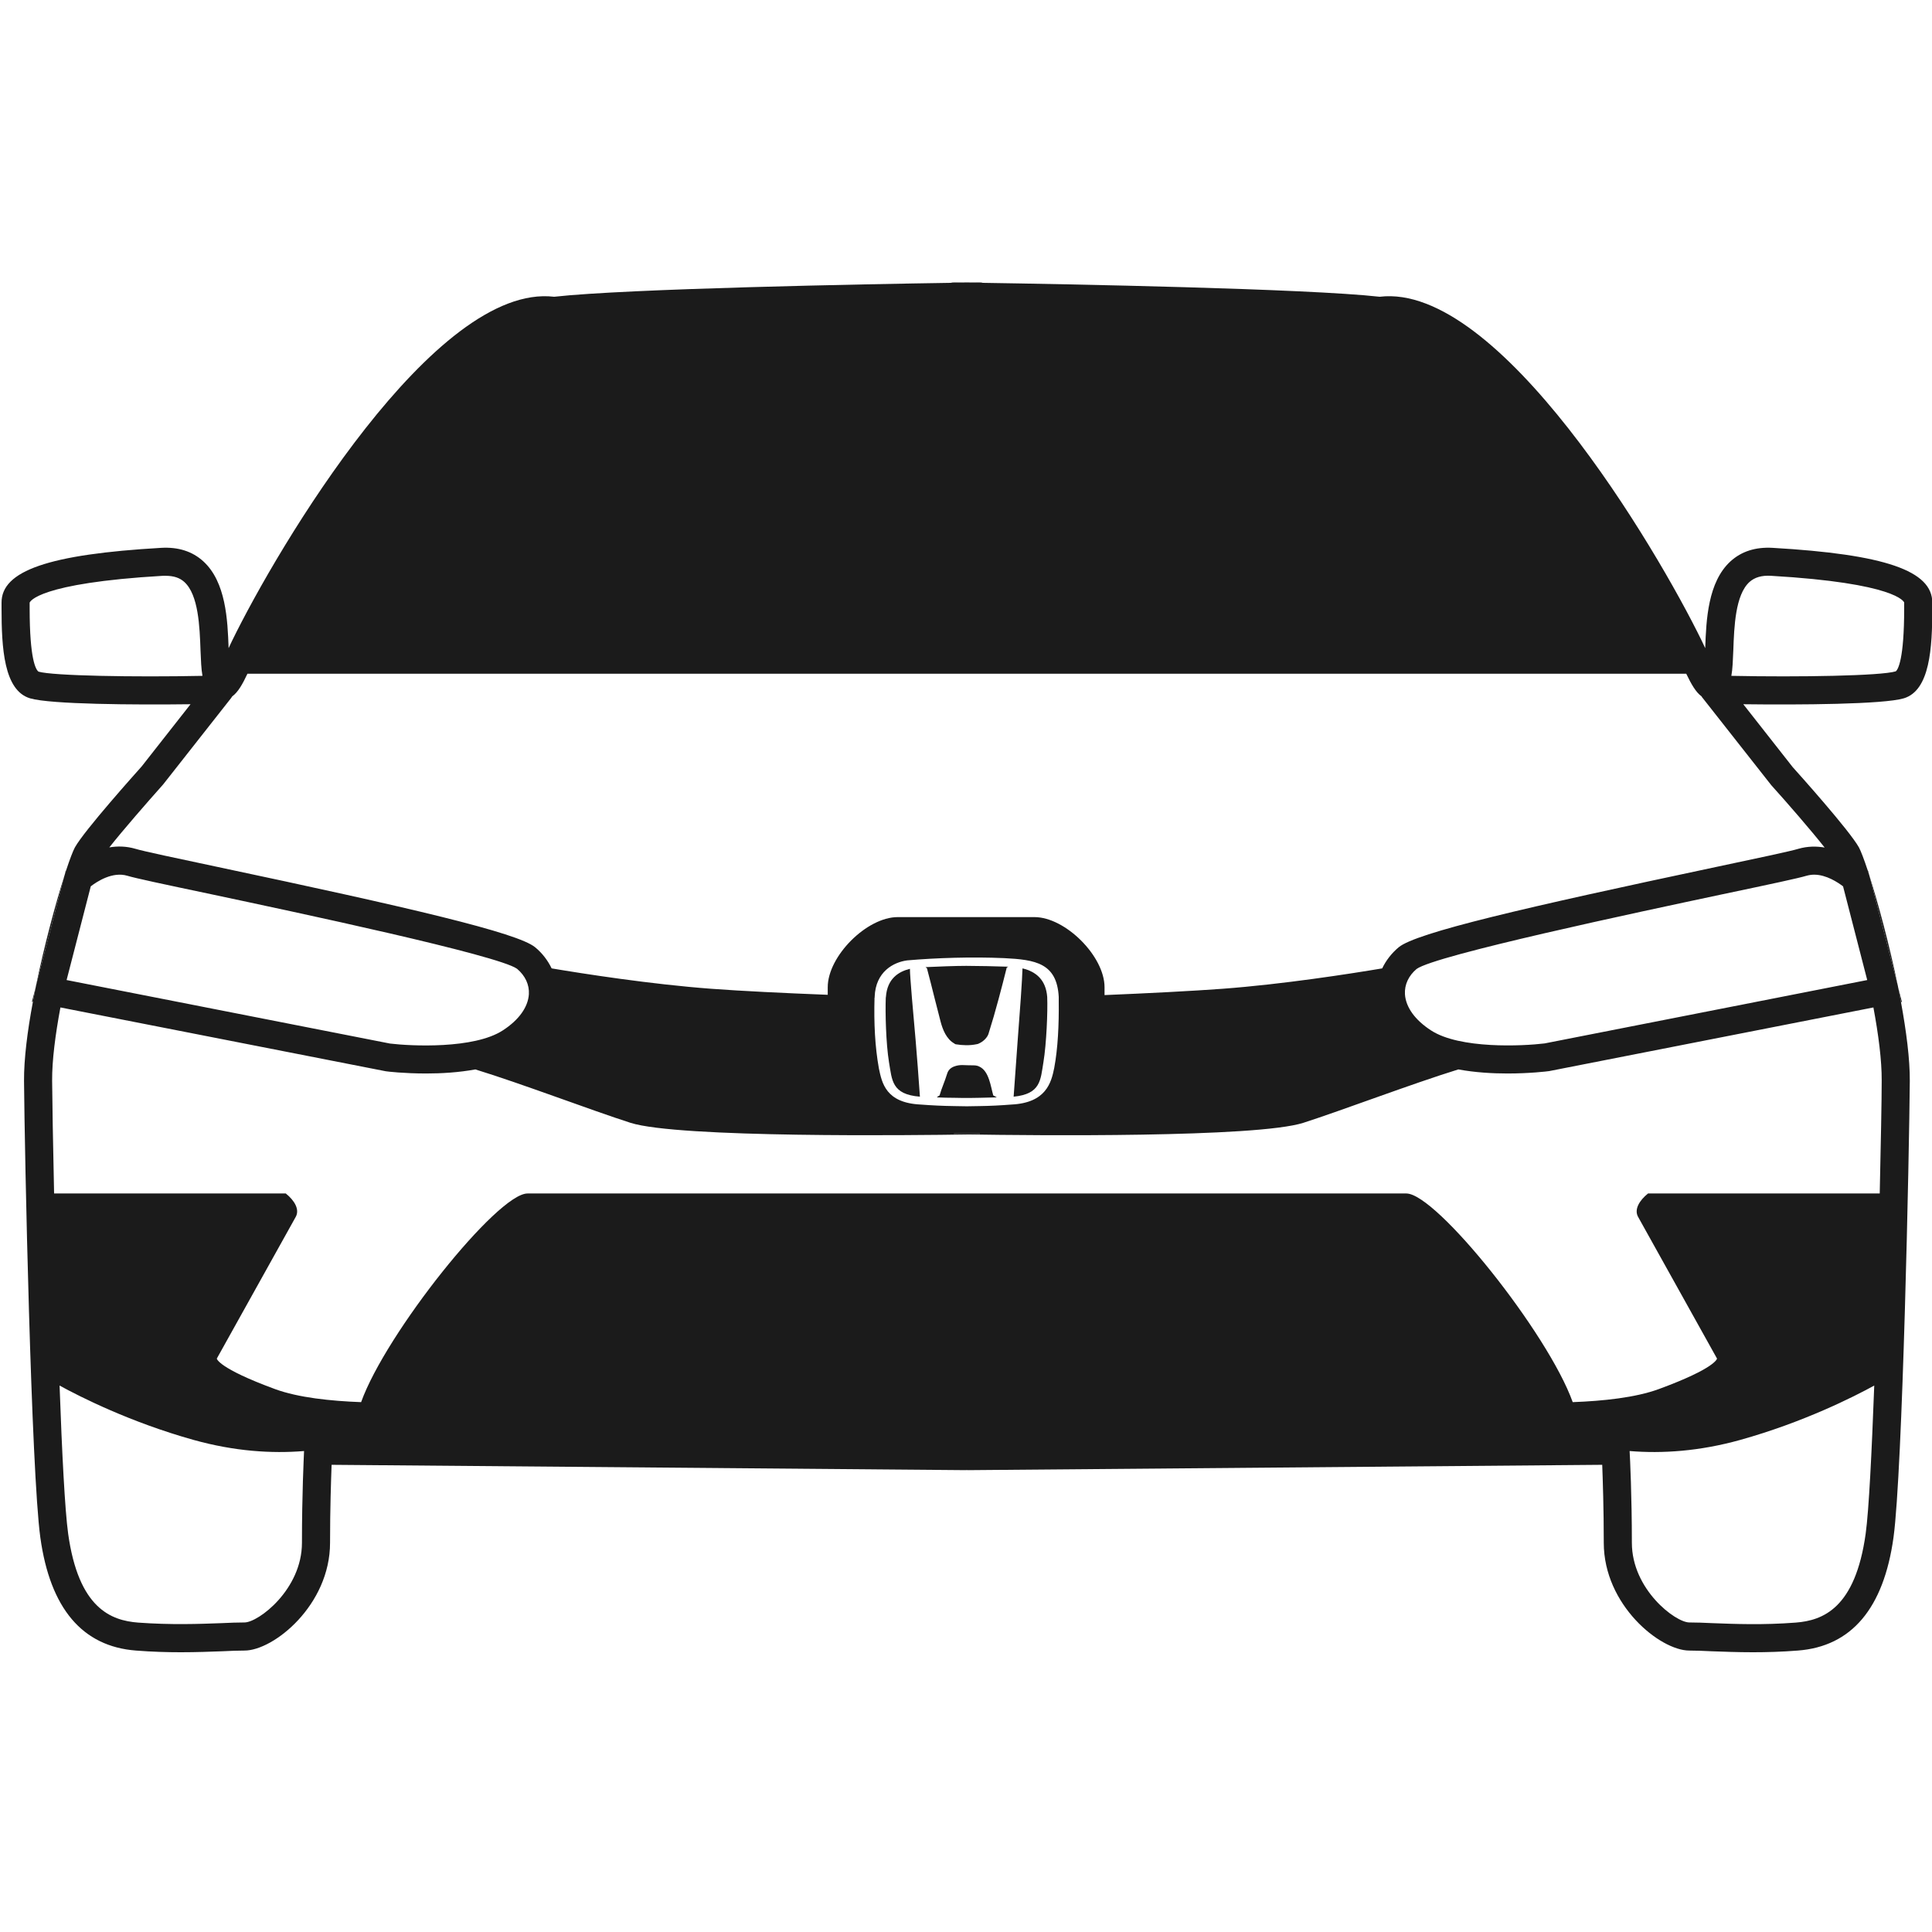 <?xml version="1.0" encoding="UTF-8"?><svg width="60" height="60" xmlns="http://www.w3.org/2000/svg" viewBox="0 0 137.5 97.78"><defs><style>.b{fill:#1b1b1b;}</style></defs><g><path class="b" d="M2.56,50.3l2.02-7.82c-.61,1.92-1.41,4.87-2.02,7.82ZM69.72,.24h-.83c.06,0,.12,0,.18,.02,.26,0,.55,.01,.88,.01-.07-.02-.15-.03-.23-.03Z"/><path class="b" d="M126.16,19.13c-1.22-.07-2.22,.25-3,.96-1.61,1.47-1.73,4.17-1.8,6.18-.07-.16-.15-.32-.23-.49-3.27-6.71-14.46-25.54-22.94-24.52-5.19-.58-22.28-.9-28.24-.99-.33,0-.62-.01-.88-.01-.06-.02-.12-.02-.18-.02h-.15c-.06,0-.13,0-.19,.02-.26,0-.56,.01-.89,.01-5.96,.09-23.03,.41-28.22,.99C30.95,.25,19.77,19.07,16.5,25.78c-.08,.17-.16,.33-.23,.49-.07-2.01-.19-4.71-1.8-6.18-.78-.71-1.78-1.03-3-.96C3.48,19.59,.09,20.76,.11,23.04v.39c0,2.81,.16,5.85,2.03,6.41,1.45,.43,7.43,.47,11.42,.42l-3.48,4.43c-.41,.46-4.07,4.54-4.75,5.76-.13,.24-.36,.83-.63,1.65-.03,.09-.06,.18-.09,.28l-.03,.1-2.02,7.82-.02,.11c-.07,.35-.14,.7-.2,1.04-.39,2.07-.64,4.07-.63,5.62,.04,5.05,.51,27.76,1.16,32.49,.7,5.05,2.99,7.76,6.81,8.05,1.14,.09,2.21,.12,3.19,.12,1.12,0,2.11-.04,2.95-.07,.6-.03,1.13-.05,1.58-.05,2.08,0,6.09-3.24,6.09-7.67,0-2.45,.07-4.44,.11-5.55l45.14,.38s.05,0,.07-.01c.02,.01,.05,.01,.07,.01h.01l45.14-.38c.04,1.11,.11,3.1,.11,5.55,0,4.43,4.01,7.67,6.09,7.67,.45,0,.98,.02,1.58,.05,.84,.03,1.83,.07,2.95,.07,.98,0,2.05-.03,3.19-.12,3.82-.29,6.11-3,6.81-8.05,.65-4.73,1.12-27.44,1.16-32.49,.01-1.55-.25-3.55-.63-5.62-.06-.35-.13-.69-.2-1.04l-.02-.11-2.02-7.82-.03-.1c-.03-.1-.07-.19-.09-.28-.27-.82-.5-1.41-.63-1.65-.68-1.22-4.34-5.3-4.71-5.71l-3.52-4.48c3.99,.05,9.97,.01,11.42-.42,1.87-.56,2.03-3.6,2.03-6.41v-.39c.02-2.28-3.38-3.45-11.36-3.91ZM2.74,27.94c-.19-.14-.63-.86-.63-4.51v-.4c.02-.06,.56-1.39,9.48-1.91h.2c.57,0,1,.14,1.33,.44,1.01,.92,1.09,3.19,1.15,4.85,.03,.72,.05,1.35,.14,1.83-4.85,.1-10.65,0-11.67-.3Zm3.72,15.28c.44-.34,1.55-1.07,2.61-.75,.56,.17,2.43,.57,5.95,1.31,6.12,1.3,20.44,4.34,21.78,5.31,.58,.49,.88,1.13,.84,1.81-.06,.92-.71,1.83-1.85,2.57-2.05,1.34-6.54,1.12-8.03,.94l-23.02-4.52,1.72-6.67Zm15.03,46.72c0,3.32-3.1,5.67-4.09,5.67-.47,0-1.02,.02-1.66,.05-1.59,.06-3.58,.13-5.91-.04-1.93-.15-4.24-1.01-4.98-6.33-.23-1.67-.44-5.77-.61-10.54,1.46,.8,5.03,2.61,9.54,3.87,2.91,.81,5.55,.98,7.86,.79-.02,.49-.15,3.07-.15,6.53Zm111.29-.65c-.74,5.32-3.05,6.18-4.98,6.33-2.33,.18-4.32,.1-5.91,.04-.64-.03-1.19-.05-1.66-.05-.99,0-4.09-2.35-4.09-5.67s-.13-6.04-.16-6.53c2.31,.19,4.96,.02,7.87-.79,4.51-1.26,8.08-3.07,9.54-3.87-.18,4.77-.38,8.87-.61,10.54Zm.55-37.45c.36,1.93,.6,3.78,.59,5.21,0,1.42-.06,4.41-.14,8.03h-16.49c-.61,.49-1,1.13-.71,1.66l5.62,10.09s-.06,.67-4.14,2.17c-1.66,.61-3.97,.85-6.13,.93-1.76-4.91-9.7-14.85-11.84-14.85H37.54c-2.14,0-10.08,9.94-11.84,14.85-2.16-.08-4.47-.32-6.13-.93-4.08-1.5-4.14-2.17-4.14-2.17l5.62-10.09c.29-.53-.1-1.17-.71-1.66H3.85c-.08-3.62-.13-6.61-.14-8.03-.01-1.43,.23-3.28,.59-5.21l23.15,4.54c.11,.02,1.3,.16,2.88,.16,1.07,0,2.31-.07,3.5-.29,3.32,1.02,8.26,2.91,11.04,3.8,3.43,1.09,20.15,.89,24.04,.83-.64-.01-1-.02-1-.02v-.05h1.81v.05s-.25,0-.7,.02c4.38,.07,20.39,.24,23.74-.83,2.77-.89,7.7-2.77,11.03-3.8,1.19,.22,2.43,.29,3.5,.29,1.59,0,2.82-.15,2.96-.17l23.08-4.53Zm-71.08-.7v-.07c.07-1.77,1.33-2.45,2.32-2.58,2.06-.18,4.61-.26,6.89-.16,2.23,.11,3.76,.35,3.89,2.76,0,.09,0,.18,0,.28,.02,1.7-.06,3.38-.32,4.77-.21,1.05-.58,2.49-3.04,2.61-.75,.06-1.51,.1-2.28,.11-.6,.02-1.2,.02-1.81,0-.8-.01-1.61-.05-2.39-.11-2.46-.12-2.74-1.52-2.96-2.57-.28-1.56-.36-3.22-.31-5.04Zm70.64-1.25l-22.96,4.51c-1.55,.19-6.04,.41-8.09-.93-1.14-.74-1.79-1.65-1.85-2.57-.04-.68,.26-1.32,.83-1.8,1.35-.98,15.67-4.02,21.79-5.32,3.52-.74,5.39-1.14,5.95-1.31,.18-.05,.37-.08,.55-.08,.87,0,1.69,.55,2.06,.83l1.72,6.67Zm-6.83-13.87c1.13,1.25,2.83,3.21,3.8,4.44-.58-.1-1.21-.1-1.87,.09-.51,.16-2.96,.68-5.8,1.28-13.73,2.91-21.4,4.69-22.65,5.73-.51,.43-.9,.94-1.17,1.5-2.26,.38-7.06,1.13-11.35,1.45-2.15,.16-5.3,.32-8.41,.45v-.56c0-2.21-2.79-4.99-4.99-4.99h-9.73c-2.2,0-4.98,2.78-4.98,4.99v.54c-3.08-.12-6.17-.27-8.3-.43-4.29-.32-9.09-1.07-11.35-1.45-.27-.56-.66-1.08-1.17-1.5-1.25-1.04-8.92-2.82-22.65-5.73-2.84-.6-5.29-1.12-5.8-1.28-.65-.19-1.28-.2-1.86-.1,.97-1.23,2.68-3.19,3.83-4.48l4.83-6.14s.06-.09,.09-.13c.4-.29,.72-.84,1.08-1.61H120.01c.37,.77,.69,1.32,1.09,1.61,.02,.04,.05,.09,.09,.13l4.87,6.19Zm9.46-12.59c0,3.65-.44,4.37-.6,4.49-1.05,.32-6.85,.42-11.7,.32,.09-.48,.11-1.11,.14-1.83,.06-1.66,.14-3.93,1.15-4.85,.37-.33,.87-.48,1.53-.44,8.92,.52,9.46,1.85,9.48,1.9v.41Z"/></g><path class="b" d="M4.67,42.13l-.06,.25c.03-.1,.06-.19,.09-.28l-.03,.03Zm-2.4,9.31h.07c.06-.33,.13-.68,.2-1.03l-.27,1.03Z"/><g><path class="b" d="M69.72,60.81v.05s-.25,0-.7,.02h-.11c-.64-.01-1-.02-1-.02v-.05h1.81Z"/><path class="b" d="M70.94,58.24c-.41,.01-.84,.02-1.22,.03-.4,.01-.74,.01-.95,.01-.19,0-.5,0-.86-.01-.38,0-.83-.01-1.24-.03,.06-.05,.12-.1,.2-.14,.15-.53,.37-.99,.53-1.52,.08-.29,.27-.45,.51-.54,.18-.07,.38-.1,.57-.1,.3,.01,.5,.02,.8,.02,.17,0,.32,.03,.44,.1,.67,.32,.79,1.41,.97,2.04,.07,.03,.16,.09,.25,.14Z"/></g><path class="b" d="M133.05,42.48l2.02,7.82c-.61-2.95-1.41-5.9-2.02-7.82ZM67.91,.24c-.09,0-.17,.01-.25,.03,.33,0,.63-.01,.89-.01,.06-.02,.13-.02,.19-.02h-.83Z"/><path class="b" d="M132.96,42.13l-.03-.03c.02,.09,.06,.18,.09,.28l-.06-.25Zm2.13,8.28c.07,.35,.14,.69,.2,1.04h.07l-.27-1.04Z"/><path class="b" d="M69.72,60.81v.05s-.25,0-.7,.02h-.11c-.64-.01-1-.02-1-.02v-.05h1.81Z"/><g><path class="b" d="M65.47,58.19c-2.02-.16-1.98-1.18-2.2-2.45-.22-1.35-.27-3.58-.23-4.56,0-.03,0-.05,.01-.08,.09-1.31,.9-1.81,1.71-2.01,0,.33,.06,1.05,.14,2.06,.15,1.65,.37,4.1,.57,7.04Z"/><path class="b" d="M74.26,55.74c-.21,1.26-.18,2.26-2.12,2.45,.2-2.89,.39-5.34,.51-7.01,.07-1.01,.11-1.74,.12-2.12,.97,.23,1.67,.82,1.76,2.04v.02c.04,.99-.05,3.28-.27,4.62Z"/><path class="b" d="M71.76,48.94l-.11,.06c-.19,.76-.38,1.5-.58,2.24-.22,.83-.46,1.65-.72,2.48-.08,.25-.35,.53-.63,.66-.08,.05-.15,.07-.23,.08-.49,.1-.99,.08-1.48,0-.04-.02-.07-.03-.1-.06-.55-.31-.82-.98-.97-1.56-.14-.55-.28-1.09-.42-1.64-.18-.72-.36-1.44-.55-2.15-.03-.03-.07-.05-.1-.08,.85-.04,2.13-.09,2.9-.09s2.14,.03,2.99,.06Z"/></g></svg>